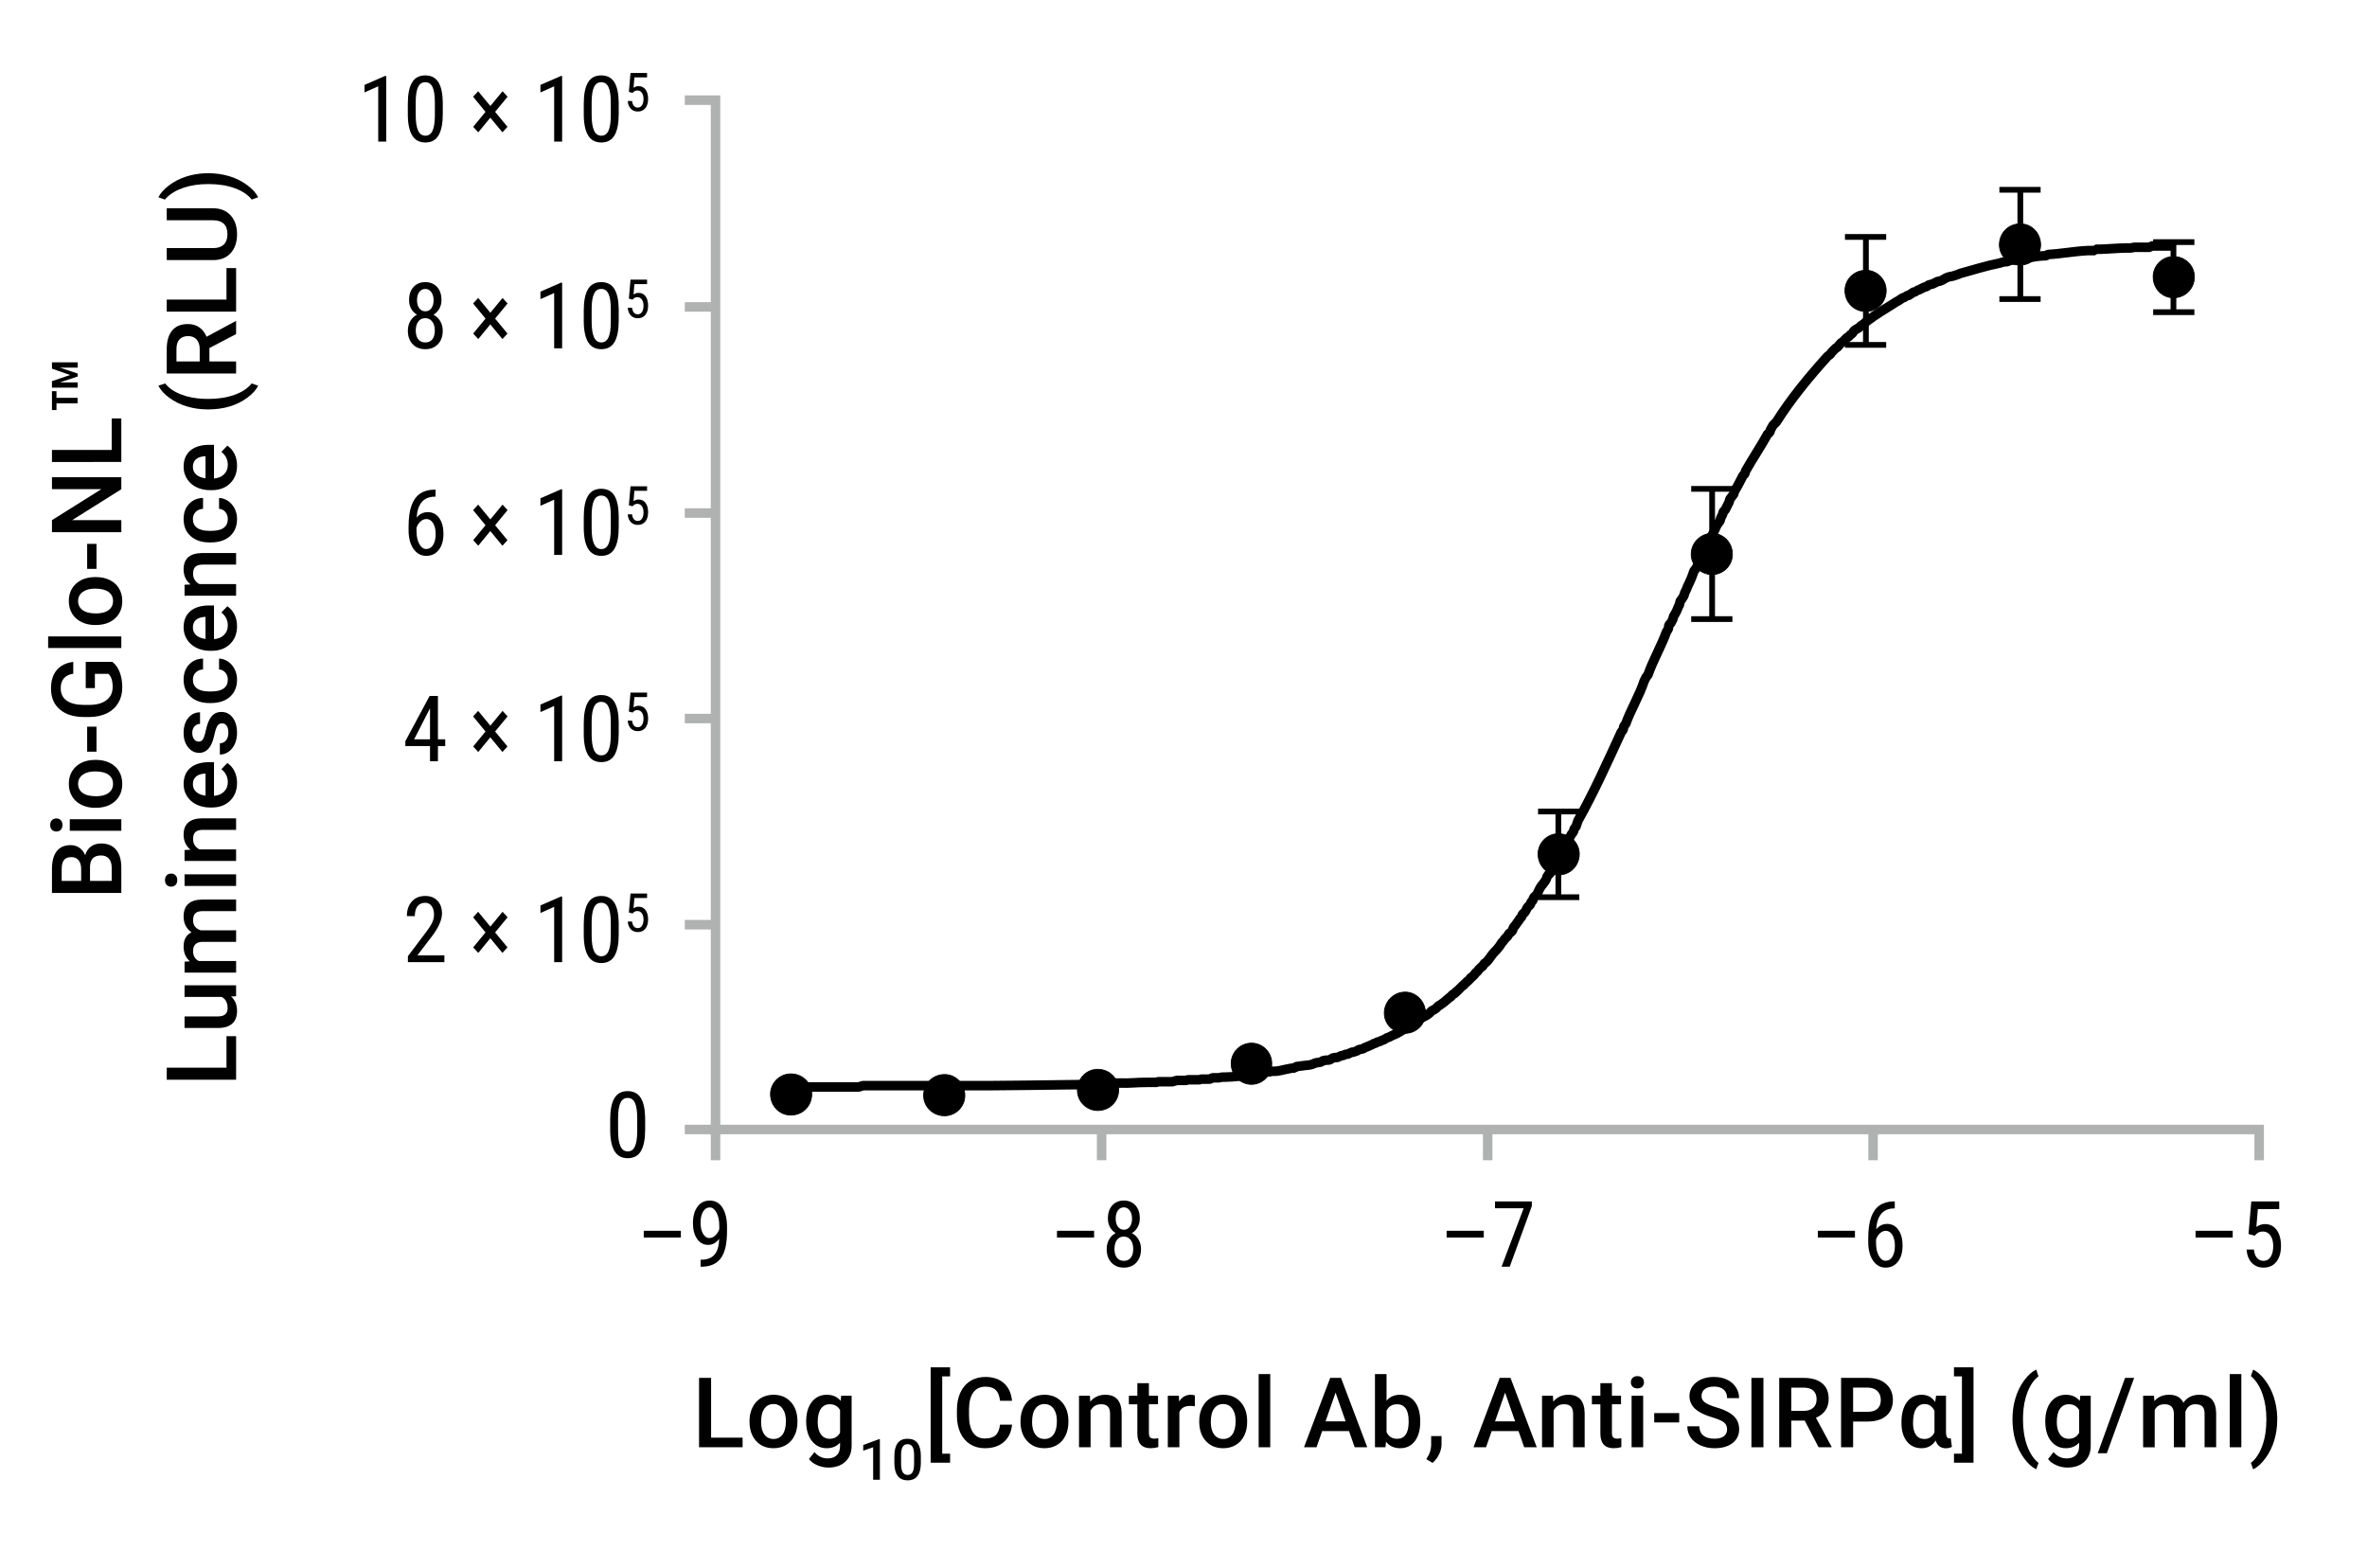 <?xml version="1.0" encoding="UTF-8"?>
<svg id="_180XXTA" data-name="180XXTA" xmlns="http://www.w3.org/2000/svg" viewBox="0 0 412.435 273.255">
  <line x1="124.68" y1="196.796" x2="124.68" y2="202.155" style="fill: none; stroke: #b0b1b1; stroke-miterlimit: 10; stroke-width: 1.66px;"/>
  <line x1="191.95" y1="196.796" x2="191.95" y2="202.155" style="fill: none; stroke: #b0b1b1; stroke-miterlimit: 10; stroke-width: 1.66px;"/>
  <line x1="259.219" y1="196.796" x2="259.219" y2="202.155" style="fill: none; stroke: #b0b1b1; stroke-miterlimit: 10; stroke-width: 1.66px;"/>
  <line x1="326.375" y1="196.796" x2="326.375" y2="202.155" style="fill: none; stroke: #b0b1b1; stroke-miterlimit: 10; stroke-width: 1.66px;"/>
  <polyline points="123.767 196.796 393.645 196.796 393.645 202.155" style="fill: none; stroke: #b0b1b1; stroke-miterlimit: 10; stroke-width: 1.66px;"/>
  <line x1="124.68" y1="196.796" x2="119.321" y2="196.796" style="fill: none; stroke: #b0b1b1; stroke-miterlimit: 10; stroke-width: 1.66px;"/>
  <line x1="124.68" y1="161.109" x2="119.321" y2="161.109" style="fill: none; stroke: #b0b1b1; stroke-miterlimit: 10; stroke-width: 1.66px;"/>
  <line x1="124.68" y1="125.193" x2="119.321" y2="125.193" style="fill: none; stroke: #b0b1b1; stroke-miterlimit: 10; stroke-width: 1.66px;"/>
  <line x1="124.68" y1="89.392" x2="119.321" y2="89.392" style="fill: none; stroke: #b0b1b1; stroke-miterlimit: 10; stroke-width: 1.66px;"/>
  <line x1="124.68" y1="53.477" x2="119.321" y2="53.477" style="fill: none; stroke: #b0b1b1; stroke-miterlimit: 10; stroke-width: 1.66px;"/>
  <polyline points="124.68 197.708 124.68 17.447 119.321 17.447" style="fill: none; stroke: #b0b1b1; stroke-miterlimit: 10; stroke-width: 1.66px;"/>
  <path d="M137.792,189.385h11.858l.684-.228h15.392c9.017,.057,18.015-.161,27.022-.228h.798l.114-.228h1.482c1.693,.072,3.05-.133,4.675-.114h1.71l.228-.114h2.508l.798-.228h1.596l.342-.114h1.938l.456-.114h1.482l.342-.228h1.14l.57-.114h.342c1.832-.017,3.584-.258,5.359-.57h.57l.342-.114h.798l.114-.228h.798l.228-.114h.798c1.121-.105,2.183-.53,3.306-.57l.228-.228,.798-.114c.922-.16,1.868-.068,2.622-.57h.228l.684-.114,.342-.228,.57-.114c1.129,.084,.667-.504,1.938-.456l.798-.342h.228l.456-.228h.342l.456-.228,.114-.114h.342l.684-.228,.342-.228,.57-.114,.342-.114,.228-.228h.228l.228-.114,.798-.342,.114-.114,.456-.114,.342-.228h.228l.456-.228,.342-.114,.57-.342,.342-.114,.684-.342c1.241-.46,1.777-1.058,2.736-1.482l.114-.114,.798-.456,.228-.228,.228-.114c.773-.749,2.012-.939,2.622-1.824l.456-.228,.342-.228,.456-.456,.228-.114,.798-.57,.114-.114,.798-.684,.228-.114,.228-.342,.456-.228,.228-.342,.342-.114,.114-.342,.342-.114,.114-.342,.342-.114,.228-.342,.228-.114,.228-.342,.342-.114,.114-.342,.342-.228,.456-.456,.228-.342,.228-.114,.228-.342,.456-.456,.342-.228,.114-.342,.342-.228c.623-.523,.96-1.302,1.596-1.938l.342-.342,.456-.57,.228-.342,.228-.342,.228-.228,.228-.342,.57-.57,.114-.342,.342-.228,.342-.342,.114-.456,.456-.57,.228-.342,.342-.456,.114-.228,.342-.342,.114-.456,.342-.228,.228-.342,.228-.456,.228-.342,.342-.228,.114-.456,.342-.342,.114-.456,.684-.684,.114-.342,.228-.456c.372-.844,1.273-1.385,1.368-2.394l.342-.228,.342-.456,.114-.456c1.146-1.952,2.288-4.048,3.421-6.043l.342-.456,.114-.456,.342-.456,.342-1.026c2.676-4.72,5.199-10.341,7.525-15.392l.342-.456,.114-.57,.342-.456c.766-2.221,2.449-5.076,3.192-7.411l.342-.684,.342-.456c.817-2.375,2.341-5.034,3.192-7.411l.342-.57,.114-.684,.342-.342,.342-.684,.114-.456,.342-.57,.228-.456,.228-.57,.228-.456,.114-.57,.342-.456,.342-.57,.114-.456,.342-.684,.114-.342c.448-.899,.855-1.805,1.14-2.736l.342-.456,.342-.57,.114-.456,.342-.456,.228-.57,.228-.456,.228-.456,.114-.57,.684-.912,.114-.684c.559-.728,.886-1.556,1.254-2.394l.228-.342,.342-.456,.114-.456,.342-.684,.114-.456,.342-.342,.456-.912,.228-.456,.114-.456,.684-.912,.114-.456c.462-.726,.84-1.501,1.254-2.28l.228-.456,.342-.342,.114-.456c1.248-2.22,2.676-4.316,3.877-6.499l.342-.228,.114-.456,.456-.798,.57-.57c2.592-4.103,5.65-7.801,8.893-11.402l.57-.456,.114-.228,.798-.798,.228-.114,.684-.798,.228-.114,.798-.798,.228-.114,.456-.456,.228-.114c.498-1.007,.958-.642,1.482-1.368l.228-.114,.456-.342,.228-.228c1.758-1.357,3.514-2.347,5.359-3.535l.228-.114,.684-.456,.228-.114,.342-.114,.114-.228h.342l.228-.114,.684-.456,.228-.114h.342l.114-.228,.342-.114,.684-.342,.228-.114,.456-.114,.228-.228,.342-.114,.456-.114,.912-.456h.228c1.093-.353,.905-.703,2.394-.912l1.026-.342,.228-.114c2.556-.686,4.323-1.294,6.955-1.824l.342-.114,.57-.114h.342l.456-.228c2.09-.116,3.764-.677,5.815-.798h.456l.342-.228c2.411-.127,4.43-.544,6.955-.684h1.254l.114-.228h.684c1.771-.046,3.711-.262,5.473-.228l.57-.114h2.736l.228-.228h3.306l.342-.114" style="fill: none; stroke: #000; stroke-miterlimit: 1; stroke-width: 1.66px;"/>
  <polyline points="378.709 42.189 378.709 48.232 378.709 54.389" style="fill: none; stroke: #000; stroke-miterlimit: 1;"/>
  <line x1="375.175" y1="42.189" x2="382.358" y2="42.189" style="fill: none; stroke: #000; stroke-miterlimit: 1;"/>
  <line x1="375.175" y1="54.389" x2="382.358" y2="54.389" style="fill: none; stroke: #000; stroke-miterlimit: 1;"/>
  <polyline points="352.029 33.068 352.029 42.645 352.029 52.108" style="fill: none; stroke: #000; stroke-miterlimit: 1;"/>
  <line x1="348.381" y1="33.068" x2="355.564" y2="33.068" style="fill: none; stroke: #000; stroke-miterlimit: 1;"/>
  <line x1="348.381" y1="52.108" x2="355.564" y2="52.108" style="fill: none; stroke: #000; stroke-miterlimit: 1;"/>
  <polyline points="325.121 41.277 325.121 50.626 325.121 60.09" style="fill: none; stroke: #000; stroke-miterlimit: 1;"/>
  <line x1="321.473" y1="41.277" x2="328.656" y2="41.277" style="fill: none; stroke: #000; stroke-miterlimit: 1;"/>
  <line x1="321.473" y1="60.09" x2="328.656" y2="60.09" style="fill: none; stroke: #000; stroke-miterlimit: 1;"/>
  <polyline points="298.327 85.173 298.327 96.575 298.327 107.863" style="fill: none; stroke: #000; stroke-miterlimit: 1;"/>
  <line x1="294.679" y1="85.173" x2="301.862" y2="85.173" style="fill: none; stroke: #000; stroke-miterlimit: 1;"/>
  <line x1="294.679" y1="107.863" x2="301.862" y2="107.863" style="fill: none; stroke: #000; stroke-miterlimit: 1;"/>
  <polyline points="271.533 141.384 271.533 148.795 271.533 156.32" style="fill: none; stroke: #000; stroke-miterlimit: 1;"/>
  <line x1="267.999" y1="141.384" x2="275.182" y2="141.384" style="fill: none; stroke: #000; stroke-miterlimit: 1;"/>
  <line x1="267.999" y1="156.32" x2="275.182" y2="156.32" style="fill: none; stroke: #000; stroke-miterlimit: 1;"/>
  <path d="M382.358,48.232c0,2.052-1.596,3.649-3.649,3.649-1.938,0-3.535-1.596-3.535-3.649,0-1.938,1.596-3.534,3.535-3.534,2.052,0,3.649,1.596,3.649,3.534" style="fill-rule: evenodd;"/>
  <path d="M382.358,48.232c0,2.052-1.596,3.649-3.649,3.649-1.938,0-3.535-1.596-3.535-3.649,0-1.938,1.596-3.534,3.535-3.534,2.052,0,3.649,1.596,3.649,3.534" style="fill: none; stroke: #000; stroke-miterlimit: 1; stroke-width: .146px;"/>
  <path d="M355.564,42.645c0,1.938-1.596,3.535-3.535,3.535-2.052,0-3.649-1.596-3.649-3.535,0-2.052,1.596-3.649,3.649-3.649,1.938,0,3.535,1.596,3.535,3.649" style="fill-rule: evenodd;"/>
  <path d="M355.564,42.645c0,1.938-1.596,3.535-3.535,3.535-2.052,0-3.649-1.596-3.649-3.535,0-2.052,1.596-3.649,3.649-3.649,1.938,0,3.535,1.596,3.535,3.649" style="fill: none; stroke: #000; stroke-miterlimit: 1; stroke-width: .146px;"/>
  <path d="M328.656,50.626c0,2.052-1.596,3.649-3.535,3.649-2.052,0-3.649-1.596-3.649-3.649,0-1.938,1.596-3.534,3.649-3.534,1.938,0,3.535,1.596,3.535,3.534" style="fill-rule: evenodd;"/>
  <path d="M328.656,50.626c0,2.052-1.596,3.649-3.535,3.649-2.052,0-3.649-1.596-3.649-3.649,0-1.938,1.596-3.534,3.649-3.534,1.938,0,3.535,1.596,3.535,3.534" style="fill: none; stroke: #000; stroke-miterlimit: 1; stroke-width: .143px;"/>
  <path d="M301.862,96.575c0,1.938-1.596,3.535-3.535,3.535s-3.649-1.596-3.649-3.535c0-2.052,1.71-3.649,3.649-3.649s3.535,1.596,3.535,3.649" style="fill-rule: evenodd;"/>
  <path d="M301.862,96.575c0,1.938-1.596,3.535-3.535,3.535s-3.649-1.596-3.649-3.535c0-2.052,1.71-3.649,3.649-3.649s3.535,1.596,3.535,3.649" style="fill: none; stroke: #000; stroke-miterlimit: 1; stroke-width: .143px;"/>
  <path d="M275.182,148.795c0,2.052-1.596,3.649-3.649,3.649-1.938,0-3.535-1.596-3.535-3.649,0-1.938,1.596-3.534,3.535-3.534,2.052,0,3.649,1.596,3.649,3.534" style="fill-rule: evenodd;"/>
  <path d="M275.182,148.795c0,2.052-1.596,3.649-3.649,3.649-1.938,0-3.535-1.596-3.535-3.649,0-1.938,1.596-3.534,3.535-3.534,2.052,0,3.649,1.596,3.649,3.534" style="fill: none; stroke: #000; stroke-miterlimit: 1; stroke-width: .143px;"/>
  <path d="M248.388,176.501c0,1.938-1.596,3.535-3.535,3.535-2.052,0-3.649-1.596-3.649-3.535s1.596-3.649,3.649-3.649c1.938,0,3.535,1.71,3.535,3.649" style="fill-rule: evenodd;"/>
  <path d="M248.388,176.501c0,1.938-1.596,3.535-3.535,3.535-2.052,0-3.649-1.596-3.649-3.535s1.596-3.649,3.649-3.649c1.938,0,3.535,1.71,3.535,3.649" style="fill: none; stroke: #000; stroke-miterlimit: 1; stroke-width: .143px;"/>
  <path d="M221.594,185.28c0,2.052-1.596,3.649-3.535,3.649s-3.535-1.596-3.535-3.649c0-1.938,1.596-3.534,3.535-3.534s3.535,1.596,3.535,3.534" style="fill-rule: evenodd;"/>
  <path d="M221.594,185.28c0,2.052-1.596,3.649-3.535,3.649s-3.535-1.596-3.535-3.649c0-1.938,1.596-3.534,3.535-3.534s3.535,1.596,3.535,3.534" style="fill: none; stroke: #000; stroke-miterlimit: 1; stroke-width: .143px;"/>
  <path d="M194.914,189.955c0,1.938-1.596,3.535-3.649,3.535-1.938,0-3.535-1.596-3.535-3.535,0-2.052,1.596-3.649,3.535-3.649,2.052,0,3.649,1.596,3.649,3.649" style="fill-rule: evenodd;"/>
  <path d="M194.914,189.955c0,1.938-1.596,3.535-3.649,3.535-1.938,0-3.535-1.596-3.535-3.535,0-2.052,1.596-3.649,3.535-3.649,2.052,0,3.649,1.596,3.649,3.649" style="fill: none; stroke: #000; stroke-miterlimit: 1; stroke-width: .143px;"/>
  <path d="M168.12,190.867c0,1.938-1.596,3.535-3.535,3.535-2.052,0-3.649-1.596-3.649-3.535,0-2.052,1.596-3.649,3.649-3.649,1.938,0,3.535,1.596,3.535,3.649" style="fill-rule: evenodd;"/>
  <path d="M168.12,190.867c0,1.938-1.596,3.535-3.535,3.535-2.052,0-3.649-1.596-3.649-3.535,0-2.052,1.596-3.649,3.649-3.649,1.938,0,3.535,1.596,3.535,3.649" style="fill: none; stroke: #000; stroke-miterlimit: 1; stroke-width: .143px;"/>
  <path d="M141.44,190.639c0,2.052-1.596,3.649-3.649,3.649-1.938,0-3.535-1.596-3.535-3.649,0-1.938,1.596-3.534,3.535-3.534,2.052,0,3.649,1.596,3.649,3.534" style="fill-rule: evenodd;"/>
  <path d="M141.44,190.639c0,2.052-1.596,3.649-3.649,3.649-1.938,0-3.535-1.596-3.535-3.649,0-1.938,1.596-3.534,3.535-3.534,2.052,0,3.649,1.596,3.649,3.534" style="fill: none; stroke: #000; stroke-miterlimit: 1; stroke-width: .143px;"/>
  <g>
    <path d="M21.139,155.582H9.053v-4.142c0-1.367,.274-2.407,.822-3.121s1.364-1.071,2.449-1.071c.553,0,1.051,.149,1.494,.448s.786,.736,1.029,1.312c.177-.653,.511-1.158,1-1.515,.49-.357,1.078-.536,1.764-.536,1.134,0,2.006,.364,2.615,1.091,.609,.728,.913,1.77,.913,3.125v4.408Zm-6.998-2.1v-2.059c0-.653-.148-1.164-.444-1.532-.296-.368-.715-.552-1.258-.552-.598,0-1.029,.17-1.295,.511-.266,.34-.398,.87-.398,1.589v2.042h3.395Zm1.544,0h3.777v-2.333c0-.659-.163-1.173-.49-1.544s-.78-.556-1.361-.556c-1.256,0-1.898,.642-1.926,1.926v2.507Z" style="fill: #010101;"/>
    <path d="M9.825,144.878c-.31,0-.567-.098-.772-.294-.205-.197-.307-.478-.307-.843s.103-.647,.307-.847,.462-.299,.772-.299c.304,0,.558,.1,.759,.299,.202,.199,.303,.481,.303,.847s-.101,.646-.303,.843c-.202,.196-.455,.294-.759,.294Zm11.314-2.142v2.017H12.157v-2.017h8.981Z" style="fill: #010101;"/>
    <path d="M16.565,140.749c-.88,0-1.672-.174-2.378-.523-.705-.349-1.248-.838-1.627-1.469-.379-.631-.568-1.356-.568-2.175,0-1.212,.39-2.196,1.17-2.951,.78-.756,1.815-1.164,3.104-1.225l.473-.008c.885,0,1.677,.17,2.374,.51,.697,.341,1.237,.828,1.619,1.461,.382,.634,.573,1.366,.573,2.196,0,1.267-.422,2.281-1.266,3.042-.844,.761-1.969,1.141-3.375,1.141h-.1Zm.174-2.017c.924,0,1.647-.191,2.171-.573,.522-.382,.784-.913,.784-1.594s-.266-1.21-.797-1.589c-.531-.379-1.309-.569-2.333-.569-.908,0-1.627,.195-2.158,.585-.531,.39-.797,.92-.797,1.589,0,.659,.261,1.182,.785,1.569,.522,.387,1.304,.581,2.345,.581Z" style="fill: #010101;"/>
    <path d="M16.814,126.609v4.358h-1.627v-4.358h1.627Z" style="fill: #010101;"/>
    <path d="M19.57,115.315c.57,.437,1.001,1.043,1.295,1.818s.44,1.655,.44,2.64c0,1.013-.229,1.909-.689,2.689s-1.117,1.382-1.971,1.805c-.855,.424-1.853,.644-2.993,.66h-.946c-1.826,0-3.252-.437-4.279-1.312-1.027-.875-1.54-2.095-1.54-3.661,0-1.345,.333-2.413,1-3.204,.667-.792,1.626-1.267,2.876-1.428v2.059c-1.456,.232-2.183,1.076-2.183,2.532,0,.941,.339,1.656,1.016,2.146,.677,.49,1.671,.743,2.981,.76h.929c1.305,0,2.318-.275,3.04-.826,.721-.55,1.082-1.315,1.082-2.295,0-1.074-.244-1.837-.73-2.291h-2.366v2.49h-1.594v-4.582h4.632Z" style="fill: #010101;"/>
    <path d="M21.139,110.887v2.017H8.389v-2.017h12.75Z" style="fill: #010101;"/>
    <path d="M16.565,108.899c-.88,0-1.672-.174-2.378-.523-.705-.349-1.248-.838-1.627-1.469-.379-.631-.568-1.356-.568-2.175,0-1.212,.39-2.196,1.17-2.951,.78-.756,1.815-1.164,3.104-1.225l.473-.008c.885,0,1.677,.17,2.374,.51,.697,.341,1.237,.828,1.619,1.461,.382,.634,.573,1.366,.573,2.196,0,1.267-.422,2.281-1.266,3.042-.844,.761-1.969,1.141-3.375,1.141h-.1Zm.174-2.017c.924,0,1.647-.191,2.171-.573,.522-.382,.784-.913,.784-1.594s-.266-1.21-.797-1.589c-.531-.379-1.309-.569-2.333-.569-.908,0-1.627,.195-2.158,.585-.531,.39-.797,.92-.797,1.589,0,.659,.261,1.182,.785,1.569,.522,.387,1.304,.581,2.345,.581Z" style="fill: #010101;"/>
    <path d="M16.814,94.759v4.358h-1.627v-4.358h1.627Z" style="fill: #010101;"/>
    <path d="M21.139,83.143v2.1l-8.575,5.387h8.575v2.1H9.053v-2.1l8.608-5.404H9.053v-2.083h12.086Z" style="fill: #010101;"/>
    <path d="M19.462,78.391v-5.487h1.677v7.587H9.053v-2.1h10.409Z" style="fill: #010101;"/>
    <path d="M10.439,64.051l3.096,1.029v.515l-3.088,1.029h3.088v.921h-4.482v-1.137l3.163-1.071-3.163-1.104v-1.104h4.482v.921h-3.096Zm-.598,4.109v1.146h3.677v.971h-3.677v1.17h-.789v-3.287h.789Z" style="fill: #010101;"/>
    <path d="M39.462,186.023v-5.487h1.677v7.587h-12.086v-2.1h10.409Z" style="fill: #010101;"/>
    <path d="M40.259,173.626c.697,.592,1.046,1.433,1.046,2.523,0,.974-.285,1.711-.855,2.212-.57,.501-1.395,.751-2.474,.751h-5.819v-2.017h5.794c1.14,0,1.71-.473,1.71-1.419,0-.979-.352-1.641-1.054-1.984h-6.45v-2.017h8.981v1.901l-.88,.05Z" style="fill: #010101;"/>
    <path d="M32.157,167.554l.938-.058c-.736-.631-1.104-1.494-1.104-2.59,0-1.201,.459-2.022,1.378-2.465-.918-.653-1.378-1.572-1.378-2.756,0-.991,.274-1.728,.822-2.212,.548-.484,1.356-.731,2.424-.743h5.902v2.017h-5.844c-.57,0-.988,.125-1.253,.374s-.398,.661-.398,1.237c0,.459,.123,.834,.37,1.125,.246,.29,.568,.494,.967,.61l6.159-.008v2.017h-5.91c-1.057,.028-1.585,.567-1.585,1.619,0,.808,.329,1.381,.988,1.718h6.508v2.017h-8.981v-1.901Z" style="fill: #010101;"/>
    <path d="M29.825,154.484c-.31,0-.567-.098-.772-.294-.205-.197-.307-.478-.307-.843s.103-.647,.307-.847,.462-.299,.772-.299c.304,0,.558,.1,.759,.299,.202,.199,.303,.481,.303,.847s-.101,.646-.303,.843c-.202,.196-.455,.294-.759,.294Zm11.314-2.142v2.017h-8.981v-2.017h8.981Z" style="fill: #010101;"/>
    <path d="M32.157,148.105l1.038-.058c-.802-.664-1.204-1.536-1.204-2.615,0-1.871,1.071-2.822,3.212-2.855h5.935v2.017h-5.819c-.57,0-.992,.123-1.266,.37-.273,.246-.411,.648-.411,1.208,0,.813,.368,1.419,1.104,1.818h6.392v2.017h-8.981v-1.901Z" style="fill: #010101;"/>
    <path d="M41.305,136.397c0,1.278-.402,2.314-1.208,3.109-.805,.794-1.877,1.191-3.216,1.191h-.249c-.896,0-1.698-.173-2.403-.519-.706-.346-1.255-.831-1.648-1.457s-.589-1.323-.589-2.092c0-1.223,.39-2.168,1.17-2.834,.78-.667,1.884-1,3.312-1h.813v5.869c.742-.061,1.328-.309,1.76-.743,.432-.434,.647-.98,.647-1.639,0-.924-.374-1.677-1.121-2.258l1.038-1.087c.537,.36,.953,.84,1.249,1.44,.296,.6,.444,1.274,.444,2.021Zm-7.695,.241c0,.553,.194,1,.581,1.341,.387,.34,.927,.557,1.619,.651v-3.843h-.149c-.675,.044-1.186,.224-1.531,.54-.346,.315-.519,.752-.519,1.312Z" style="fill: #010101;"/>
    <path d="M38.698,126.025c-.36,0-.634,.148-.822,.444-.188,.296-.354,.788-.498,1.474s-.327,1.259-.548,1.718c-.487,1.007-1.192,1.511-2.117,1.511-.775,0-1.422-.327-1.942-.979s-.78-1.483-.78-2.49c0-1.074,.266-1.941,.797-2.602,.531-.662,1.22-.992,2.067-.992v2.017c-.387,0-.709,.144-.967,.432-.257,.288-.386,.669-.386,1.146,0,.443,.103,.804,.307,1.083,.205,.279,.479,.419,.822,.419,.31,0,.551-.13,.722-.39s.344-.786,.519-1.577c.174-.792,.382-1.413,.622-1.864,.241-.451,.53-.786,.868-1.004,.337-.219,.747-.328,1.229-.328,.808,0,1.462,.335,1.963,1.004,.5,.669,.751,1.547,.751,2.631,0,.736-.133,1.392-.398,1.967s-.631,1.024-1.096,1.345-.966,.481-1.502,.481v-1.959c.476-.028,.842-.208,1.1-.54,.257-.332,.386-.772,.386-1.32,0-.531-.101-.935-.303-1.212-.202-.277-.466-.415-.793-.415Z" style="fill: #010101;"/>
    <path d="M39.695,118.426c0-.503-.146-.921-.44-1.253s-.656-.509-1.087-.531v-1.901c.559,.022,1.081,.196,1.564,.523,.484,.327,.868,.769,1.15,1.328s.423,1.162,.423,1.81c0,1.256-.407,2.252-1.22,2.988s-1.937,1.104-3.37,1.104h-.208c-1.367,0-2.461-.365-3.283-1.096-.821-.73-1.232-1.727-1.232-2.988,0-1.068,.312-1.938,.934-2.611,.623-.672,1.44-1.025,2.453-1.058v1.901c-.515,.022-.938,.198-1.27,.527-.332,.329-.498,.748-.498,1.257,0,.653,.237,1.157,.709,1.511,.474,.354,1.191,.534,2.154,.54h.324c.974,0,1.7-.176,2.179-.527,.479-.351,.718-.859,.718-1.523Z" style="fill: #010101;"/>
    <path d="M41.305,109.092c0,1.278-.402,2.314-1.208,3.109-.805,.794-1.877,1.191-3.216,1.191h-.249c-.896,0-1.698-.173-2.403-.519-.706-.346-1.255-.831-1.648-1.457s-.589-1.323-.589-2.092c0-1.223,.39-2.168,1.17-2.834,.78-.667,1.884-1,3.312-1h.813v5.869c.742-.061,1.328-.309,1.76-.743,.432-.434,.647-.98,.647-1.639,0-.924-.374-1.677-1.121-2.258l1.038-1.087c.537,.36,.953,.84,1.249,1.44,.296,.6,.444,1.274,.444,2.021Zm-7.695,.241c0,.553,.194,1,.581,1.341,.387,.34,.927,.557,1.619,.651v-3.843h-.149c-.675,.044-1.186,.224-1.531,.54-.346,.315-.519,.752-.519,1.312Z" style="fill: #010101;"/>
    <path d="M32.157,101.883l1.038-.058c-.802-.664-1.204-1.536-1.204-2.615,0-1.871,1.071-2.822,3.212-2.855h5.935v2.017h-5.819c-.57,0-.992,.123-1.266,.37-.273,.246-.411,.648-.411,1.208,0,.813,.368,1.419,1.104,1.818h6.392v2.017h-8.981v-1.901Z" style="fill: #010101;"/>
    <path d="M39.695,90.44c0-.503-.146-.921-.44-1.253s-.656-.509-1.087-.531v-1.901c.559,.022,1.081,.196,1.564,.523,.484,.327,.868,.769,1.15,1.328s.423,1.162,.423,1.81c0,1.256-.407,2.252-1.22,2.988s-1.937,1.104-3.37,1.104h-.208c-1.367,0-2.461-.365-3.283-1.096-.821-.73-1.232-1.727-1.232-2.988,0-1.068,.312-1.938,.934-2.611,.623-.672,1.44-1.025,2.453-1.058v1.901c-.515,.022-.938,.198-1.27,.527-.332,.329-.498,.748-.498,1.257,0,.653,.237,1.157,.709,1.511,.474,.354,1.191,.534,2.154,.54h.324c.974,0,1.7-.176,2.179-.527,.479-.351,.718-.859,.718-1.523Z" style="fill: #010101;"/>
    <path d="M41.305,81.106c0,1.278-.402,2.314-1.208,3.109-.805,.794-1.877,1.191-3.216,1.191h-.249c-.896,0-1.698-.173-2.403-.519-.706-.346-1.255-.831-1.648-1.457s-.589-1.323-.589-2.092c0-1.223,.39-2.168,1.17-2.834,.78-.667,1.884-1,3.312-1h.813v5.869c.742-.061,1.328-.309,1.76-.743,.432-.434,.647-.98,.647-1.639,0-.924-.374-1.677-1.121-2.258l1.038-1.087c.537,.36,.953,.84,1.249,1.44,.296,.6,.444,1.274,.444,2.021Zm-7.695,.241c0,.553,.194,1,.581,1.341,.387,.34,.927,.557,1.619,.651v-3.843h-.149c-.675,.044-1.186,.224-1.531,.54-.346,.315-.519,.752-.519,1.312Z" style="fill: #010101;"/>
    <path d="M36.225,71.337c-1.278,0-2.492-.171-3.64-.515-1.148-.343-2.175-.847-3.08-1.511-.904-.664-1.54-1.367-1.905-2.108l1.179-.398c.592,.78,1.496,1.413,2.71,1.896,1.214,.484,2.605,.749,4.171,.793l.714,.008c1.677,0,3.172-.237,4.486-.709,1.314-.474,2.315-1.136,3.001-1.988l1.121,.398c-.365,.742-1.003,1.446-1.914,2.112-.91,.667-1.937,1.171-3.079,1.511-1.143,.341-2.398,.511-3.765,.511Z" style="fill: #010101;"/>
    <path d="M36.49,60.633v2.341h4.648v2.1h-12.086v-4.25c0-1.395,.313-2.471,.939-3.229,.625-.758,1.531-1.137,2.716-1.137,.809,0,1.486,.195,2.031,.585,.546,.391,.965,.934,1.259,1.631l5.033-2.714h.108v2.25l-4.648,2.424Zm-1.693,2.341v-2.158c0-.708-.179-1.262-.535-1.66-.357-.398-.846-.598-1.465-.598-.647,0-1.148,.184-1.502,.552-.354,.368-.537,.917-.548,1.647v2.216h4.051Z" style="fill: #010101;"/>
    <path d="M39.462,52.196v-5.487h1.677v7.587h-12.086v-2.1h10.409Z" style="fill: #010101;"/>
    <path d="M29.053,36.287h8.077c1.284,0,2.301,.411,3.05,1.233,.75,.821,1.125,1.916,1.125,3.283,0,1.383-.369,2.482-1.108,3.295-.738,.813-1.764,1.22-3.075,1.22h-8.068v-2.092h8.085c.808,0,1.425-.205,1.851-.614s.639-1.013,.639-1.81c0-1.616-.852-2.424-2.557-2.424h-8.019v-2.092Z" style="fill: #010101;"/>
    <path d="M36.358,30.182c1.229,0,2.414,.169,3.557,.506,1.143,.337,2.184,.85,3.121,1.536,.938,.686,1.587,1.403,1.947,2.15l-1.121,.398c-.642-.83-1.623-1.487-2.942-1.972-1.32-.484-2.827-.726-4.52-.726h-.191c-1.539,0-2.94,.21-4.204,.631-1.265,.42-2.279,1.024-3.042,1.81l-.232,.257-1.129-.398c.343-.708,.952-1.395,1.826-2.059s1.853-1.173,2.934-1.527c1.082-.354,2.199-.553,3.35-.598l.647-.008Z" style="fill: #010101;"/>
  </g>
  <g>
    <path d="M123.905,250.483h5.487v1.677h-7.587v-12.086h2.1v10.409Z" style="fill: #010101;"/>
    <path d="M130.599,247.586c0-.88,.174-1.672,.523-2.378,.349-.705,.838-1.248,1.469-1.627,.631-.379,1.356-.568,2.175-.568,1.212,0,2.196,.39,2.951,1.17,.756,.78,1.164,1.815,1.225,3.104l.008,.473c0,.885-.17,1.677-.51,2.374-.341,.697-.828,1.237-1.461,1.619-.634,.382-1.366,.573-2.196,.573-1.267,0-2.281-.422-3.042-1.266-.761-.844-1.141-1.969-1.141-3.375v-.1Zm2.017,.174c0,.924,.191,1.647,.573,2.171,.382,.522,.913,.784,1.594,.784s1.21-.266,1.589-.797c.379-.531,.569-1.309,.569-2.333,0-.908-.195-1.627-.585-2.158-.39-.531-.92-.797-1.589-.797-.659,0-1.182,.261-1.569,.785-.387,.522-.581,1.304-.581,2.345Z" style="fill: #010101;"/>
    <path d="M140.472,247.603c0-1.395,.328-2.508,.983-3.341,.656-.833,1.526-1.249,2.611-1.249,1.024,0,1.829,.357,2.416,1.071l.091-.905h1.818v8.708c0,1.179-.367,2.108-1.1,2.789-.733,.681-1.723,1.021-2.968,1.021-.659,0-1.302-.137-1.93-.411-.628-.273-1.105-.632-1.432-1.075l.955-1.212c.62,.736,1.383,1.104,2.291,1.104,.669,0,1.198-.181,1.585-.544,.387-.362,.581-.895,.581-1.598v-.606c-.581,.647-1.356,.971-2.324,.971-1.051,0-1.911-.418-2.578-1.253-.667-.835-1-1.992-1-3.47Zm2.009,.174c0,.902,.184,1.612,.552,2.129,.368,.518,.879,.776,1.532,.776,.813,0,1.417-.349,1.81-1.046v-3.951c-.382-.681-.979-1.021-1.793-1.021-.664,0-1.18,.263-1.548,.789-.368,.526-.552,1.3-.552,2.324Z" style="fill: #010101;"/>
    <path d="M153.311,257.821h-1.171v-5.661l-1.728,.589v-.987l2.749-1.011h.15v7.07Z" style="fill: #010101;"/>
    <path d="M160.451,254.855c0,1.013-.189,1.777-.569,2.291-.379,.515-.956,.772-1.73,.772-.761,0-1.335-.25-1.72-.752-.386-.501-.583-1.245-.593-2.229v-1.22c0-1.013,.189-1.772,.568-2.279,.379-.506,.958-.76,1.735-.76,.771,0,1.346,.247,1.726,.741,.379,.494,.573,1.232,.583,2.216v1.22Zm-1.176-1.316c0-.662-.09-1.146-.271-1.454s-.468-.462-.861-.462c-.384,0-.666,.146-.847,.438s-.276,.748-.286,1.367v1.597c0,.658,.092,1.149,.276,1.471,.184,.323,.473,.484,.866,.484,.377,0,.657-.149,.837-.447s.276-.766,.285-1.401v-1.592Z" style="fill: #010101;"/>
    <path d="M165.546,239.809h-1.369v13.472h1.369v1.569h-3.387v-16.618h3.387v1.577Z" style="fill: #010101;"/>
    <path d="M176.342,248.226c-.122,1.29-.598,2.295-1.428,3.018-.83,.722-1.935,1.083-3.312,1.083-.963,0-1.811-.229-2.544-.685-.733-.457-1.3-1.105-1.698-1.947s-.605-1.818-.622-2.93v-1.129c0-1.14,.202-2.145,.606-3.013,.403-.869,.983-1.539,1.738-2.009,.756-.47,1.629-.706,2.619-.706,1.334,0,2.407,.361,3.221,1.083,.813,.723,1.287,1.745,1.42,3.067h-2.092c-.1-.869-.354-1.496-.76-1.88-.407-.385-1.003-.577-1.789-.577-.913,0-1.614,.333-2.104,1.001-.489,.667-.74,1.646-.751,2.937v1.072c0,1.307,.233,2.304,.701,2.991s1.152,1.03,2.055,1.03c.824,0,1.444-.186,1.859-.556s.678-.988,.789-1.851h2.092Z" style="fill: #010101;"/>
    <path d="M177.814,247.586c0-.88,.174-1.672,.522-2.378,.349-.705,.839-1.248,1.47-1.627,.631-.379,1.355-.568,2.174-.568,1.213,0,2.196,.39,2.951,1.17,.756,.78,1.164,1.815,1.225,3.104l.008,.473c0,.885-.17,1.677-.51,2.374-.341,.697-.827,1.237-1.461,1.619s-1.365,.573-2.195,.573c-1.268,0-2.282-.422-3.043-1.266-.761-.844-1.141-1.969-1.141-3.375v-.1Zm2.017,.174c0,.924,.19,1.647,.573,2.171,.381,.522,.912,.784,1.594,.784s1.21-.266,1.589-.797,.569-1.309,.569-2.333c0-.908-.195-1.627-.586-2.158-.39-.531-.92-.797-1.59-.797-.658,0-1.181,.261-1.568,.785-.388,.522-.581,1.304-.581,2.345Z" style="fill: #010101;"/>
    <path d="M189.912,243.179l.058,1.038c.664-.802,1.536-1.204,2.615-1.204,1.87,0,2.822,1.071,2.855,3.212v5.935h-2.018v-5.819c0-.57-.123-.992-.369-1.266-.246-.273-.648-.411-1.207-.411-.814,0-1.42,.368-1.818,1.104v6.392h-2.018v-8.981h1.901Z" style="fill: #010101;"/>
    <path d="M200.192,240.996v2.183h1.586v1.494h-1.586v5.014c0,.343,.068,.591,.204,.743,.136,.152,.378,.228,.726,.228,.232,0,.468-.028,.706-.083v1.561c-.459,.127-.902,.191-1.328,.191-1.55,0-2.324-.855-2.324-2.565v-5.088h-1.478v-1.494h1.478v-2.183h2.017Z" style="fill: #010101;"/>
    <path d="M208.19,245.022c-.266-.044-.54-.066-.822-.066-.924,0-1.547,.354-1.867,1.062v6.143h-2.018v-8.981h1.926l.05,1.004c.487-.78,1.162-1.17,2.025-1.17,.288,0,.525,.039,.714,.116l-.008,1.893Z" style="fill: #010101;"/>
    <path d="M208.959,247.586c0-.88,.174-1.672,.522-2.378,.349-.705,.839-1.248,1.47-1.627,.631-.379,1.355-.568,2.174-.568,1.213,0,2.196,.39,2.951,1.17,.756,.78,1.164,1.815,1.225,3.104l.008,.473c0,.885-.17,1.677-.51,2.374-.341,.697-.827,1.237-1.461,1.619s-1.365,.573-2.195,.573c-1.268,0-2.282-.422-3.043-1.266-.761-.844-1.141-1.969-1.141-3.375v-.1Zm2.017,.174c0,.924,.19,1.647,.573,2.171,.381,.522,.912,.784,1.594,.784s1.21-.266,1.589-.797,.569-1.309,.569-2.333c0-.908-.195-1.627-.586-2.158-.39-.531-.92-.797-1.59-.797-.658,0-1.181,.261-1.568,.785-.388,.522-.581,1.304-.581,2.345Z" style="fill: #010101;"/>
    <path d="M221.331,252.16h-2.018v-12.75h2.018v12.75Z" style="fill: #010101;"/>
    <path d="M235.059,249.346h-4.682l-.98,2.814h-2.183l4.565-12.086h1.885l4.573,12.086h-2.191l-.987-2.814Zm-4.093-1.693h3.503l-1.752-5.014-1.751,5.014Z" style="fill: #010101;"/>
    <path d="M247.465,247.761c0,1.395-.312,2.504-.934,3.329-.623,.825-1.479,1.237-2.569,1.237-1.052,0-1.87-.379-2.457-1.137l-.1,.971h-1.826v-12.75h2.018v4.632c.58-.686,1.363-1.029,2.349-1.029,1.096,0,1.956,.407,2.581,1.22,.626,.813,.938,1.951,.938,3.412v.116Zm-2.017-.174c0-.974-.172-1.705-.516-2.191-.343-.487-.841-.73-1.494-.73-.874,0-1.488,.382-1.842,1.146v3.702c.359,.78,.979,1.17,1.859,1.17,.631,0,1.117-.235,1.461-.706,.343-.47,.52-1.182,.531-2.133v-.257Z" style="fill: #010101;"/>
    <path d="M249.61,254.883l-1.088-.647c.321-.503,.541-.942,.66-1.315,.119-.374,.181-.754,.187-1.142v-1.569h1.817l-.008,1.453c-.006,.586-.153,1.175-.444,1.764-.29,.59-.665,1.075-1.124,1.457Z" style="fill: #010101;"/>
    <path d="M264.593,249.346h-4.682l-.98,2.814h-2.183l4.565-12.086h1.885l4.573,12.086h-2.191l-.987-2.814Zm-4.093-1.693h3.503l-1.752-5.014-1.751,5.014Z" style="fill: #010101;"/>
    <path d="M270.59,243.179l.058,1.038c.664-.802,1.536-1.204,2.615-1.204,1.87,0,2.822,1.071,2.855,3.212v5.935h-2.018v-5.819c0-.57-.123-.992-.369-1.266-.246-.273-.648-.411-1.207-.411-.814,0-1.42,.368-1.818,1.104v6.392h-2.018v-8.981h1.901Z" style="fill: #010101;"/>
    <path d="M280.87,240.996v2.183h1.586v1.494h-1.586v5.014c0,.343,.068,.591,.204,.743,.136,.152,.378,.228,.726,.228,.232,0,.468-.028,.706-.083v1.561c-.459,.127-.902,.191-1.328,.191-1.55,0-2.324-.855-2.324-2.565v-5.088h-1.478v-1.494h1.478v-2.183h2.017Z" style="fill: #010101;"/>
    <path d="M284.169,240.846c0-.31,.099-.567,.295-.772s.478-.307,.843-.307,.647,.103,.847,.307,.299,.462,.299,.772c0,.304-.1,.558-.299,.759-.199,.202-.481,.303-.847,.303s-.646-.101-.843-.303c-.196-.202-.295-.455-.295-.759Zm2.143,11.314h-2.018v-8.981h2.018v8.981Z" style="fill: #010101;"/>
    <path d="M292.591,247.835h-4.357v-1.627h4.357v1.627Z" style="fill: #010101;"/>
    <path d="M300.936,249.047c0-.531-.187-.941-.56-1.229-.374-.288-1.048-.578-2.021-.872s-1.749-.62-2.324-.979c-1.102-.692-1.651-1.594-1.651-2.706,0-.974,.396-1.776,1.19-2.407s1.825-.946,3.093-.946c.841,0,1.591,.155,2.249,.465s1.176,.751,1.552,1.324c.377,.572,.564,1.208,.564,1.905h-2.092c0-.631-.197-1.125-.593-1.482-.396-.356-.962-.535-1.698-.535-.686,0-1.219,.146-1.598,.44s-.568,.703-.568,1.229c0,.443,.205,.812,.614,1.108,.409,.296,1.085,.584,2.025,.863,.94,.28,1.696,.598,2.267,.955,.569,.356,.987,.766,1.253,1.229,.266,.462,.398,1.003,.398,1.623,0,1.007-.386,1.808-1.158,2.403-.771,.595-1.819,.893-3.142,.893-.874,0-1.678-.162-2.411-.485-.733-.324-1.304-.771-1.71-1.341-.407-.57-.61-1.234-.61-1.992h2.101c0,.686,.227,1.217,.68,1.594,.454,.376,1.104,.564,1.951,.564,.73,0,1.279-.148,1.647-.444,.368-.296,.552-.688,.552-1.174Z" style="fill: #010101;"/>
    <path d="M307.266,252.16h-2.092v-12.086h2.092v12.086Z" style="fill: #010101;"/>
    <path d="M314.459,247.512h-2.342v4.648h-2.1v-12.086h4.25c1.395,0,2.471,.313,3.229,.939,.759,.625,1.138,1.531,1.138,2.716,0,.809-.195,1.486-.585,2.031-.391,.546-.934,.965-1.631,1.259l2.714,5.033v.108h-2.249l-2.424-4.648Zm-2.342-1.693h2.158c.709,0,1.262-.179,1.66-.535,.398-.357,.598-.846,.598-1.465,0-.647-.184-1.148-.552-1.502s-.917-.537-1.647-.548h-2.217v4.051Z" style="fill: #010101;"/>
    <path d="M322.895,247.678v4.482h-2.1v-12.086h4.623c1.351,0,2.423,.352,3.217,1.055,.794,.704,1.191,1.635,1.191,2.792,0,1.186-.389,2.108-1.166,2.767s-1.866,.989-3.267,.989h-2.499Zm0-1.693h2.523c.748,0,1.317-.176,1.711-.527,.393-.351,.589-.859,.589-1.523,0-.653-.199-1.174-.598-1.565-.398-.39-.946-.59-1.644-.602h-2.582v4.217Z" style="fill: #010101;"/>
    <path d="M339.078,243.179v6.425c.018,.681,.219,1.021,.606,1.021,.094,0,.169-.011,.224-.033l.199,1.494c-.281,.166-.633,.249-1.054,.249-.896,0-1.491-.451-1.784-1.353-.564,.896-1.381,1.345-2.449,1.345-1.079,0-1.933-.395-2.561-1.183-.628-.789-.942-1.869-.942-3.242v-.108c0-1.472,.315-2.637,.946-3.495s1.488-1.287,2.573-1.287c1.002,0,1.787,.418,2.357,1.253l.157-1.087h1.727Zm-5.744,4.79c0,.875,.169,1.551,.507,2.03,.338,.479,.833,.718,1.485,.718,.775,0,1.356-.376,1.744-1.129v-3.777c-.388-.786-.963-1.179-1.727-1.179-.637,0-1.131,.272-1.482,.818-.352,.545-.527,1.385-.527,2.519Z" style="fill: #010101;"/>
    <path d="M340.468,238.231h3.403v16.618h-3.403v-1.569h1.387v-13.472h-1.387v-1.577Z" style="fill: #010101;"/>
    <path d="M350.662,247.246c0-1.278,.172-2.492,.515-3.64,.343-1.148,.847-2.175,1.511-3.08,.664-.904,1.367-1.54,2.108-1.905l.398,1.179c-.78,.592-1.412,1.496-1.896,2.71-.484,1.214-.749,2.605-.793,4.171l-.009,.714c0,1.677,.237,3.172,.71,4.486,.474,1.314,1.136,2.315,1.988,3.001l-.398,1.121c-.741-.365-1.445-1.003-2.112-1.914-.667-.91-1.171-1.937-1.511-3.079-.341-1.143-.511-2.398-.511-3.765Z" style="fill: #010101;"/>
    <path d="M356.377,247.603c0-1.395,.328-2.508,.983-3.341,.656-.833,1.526-1.249,2.611-1.249,1.023,0,1.828,.357,2.415,1.071l.091-.905h1.818v8.708c0,1.179-.366,2.108-1.1,2.789s-1.723,1.021-2.968,1.021c-.658,0-1.302-.137-1.93-.411-.628-.273-1.105-.632-1.433-1.075l.955-1.212c.62,.736,1.384,1.104,2.291,1.104,.67,0,1.198-.181,1.586-.544,.387-.362,.58-.895,.58-1.598v-.606c-.58,.647-1.355,.971-2.324,.971-1.051,0-1.91-.418-2.577-1.253s-1-1.992-1-3.47Zm2.009,.174c0,.902,.184,1.612,.552,2.129,.368,.518,.879,.776,1.532,.776,.812,0,1.416-.349,1.809-1.046v-3.951c-.381-.681-.979-1.021-1.793-1.021-.664,0-1.18,.263-1.548,.789s-.552,1.3-.552,2.324Z" style="fill: #010101;"/>
    <path d="M367.104,253.198h-1.585l4.757-13.124h1.585l-4.757,13.124Z" style="fill: #010101;"/>
    <path d="M375.326,243.179l.059,.938c.631-.736,1.494-1.104,2.59-1.104,1.201,0,2.022,.459,2.465,1.378,.653-.918,1.572-1.378,2.756-1.378,.991,0,1.729,.274,2.213,.822s.731,1.356,.742,2.424v5.902h-2.017v-5.844c0-.57-.124-.988-.374-1.253-.248-.266-.661-.398-1.236-.398-.459,0-.834,.123-1.125,.37-.29,.246-.494,.568-.609,.967l.008,6.159h-2.018v-5.91c-.027-1.057-.566-1.585-1.618-1.585-.808,0-1.381,.329-1.718,.988v6.508h-2.018v-8.981h1.9Z" style="fill: #010101;"/>
    <path d="M390.538,252.16h-2.018v-12.75h2.018v12.75Z" style="fill: #010101;"/>
    <path d="M396.792,247.379c0,1.229-.168,2.414-.506,3.557-.338,1.143-.85,2.184-1.535,3.121-.687,.938-1.403,1.587-2.15,1.947l-.398-1.121c.83-.642,1.487-1.623,1.972-2.942,.484-1.32,.726-2.827,.726-4.52v-.191c0-1.539-.21-2.94-.631-4.204-.42-1.265-1.023-2.279-1.809-3.042l-.258-.232,.398-1.129c.708,.343,1.395,.952,2.059,1.826s1.173,1.853,1.527,2.934c.354,1.082,.554,2.199,.598,3.35l.008,.647Z" style="fill: #010101;"/>
  </g>
  <g>
    <path d="M118.637,215.62h-6.468v-1.18h6.468v1.18Z" style="fill: #010101;"/>
    <path d="M125.315,215.846c-.544,.703-1.18,1.055-1.907,1.055-.815,0-1.464-.349-1.945-1.047-.481-.698-.723-1.612-.723-2.742,0-1.188,.263-2.141,.788-2.859s1.242-1.078,2.149-1.078c.942,0,1.68,.416,2.21,1.246,.531,.831,.796,1.98,.796,3.449v.43c0,1.261-.094,2.281-.28,3.062-.188,.781-.463,1.412-.827,1.891-.363,.479-.827,.843-1.392,1.09-.563,.248-1.269,.371-2.114,.371v-1.227h.238c.964-.021,1.695-.318,2.195-.893s.771-1.49,.812-2.748Zm-1.677-.141c.328,0,.648-.139,.961-.418,.313-.278,.557-.645,.731-1.098v-.609c0-.942-.162-1.712-.485-2.309-.322-.596-.712-.895-1.168-.895-.492,0-.884,.246-1.173,.738-.29,.492-.435,1.132-.435,1.918s.141,1.429,.423,1.926c.282,.498,.664,.746,1.146,.746Z" style="fill: #010101;"/>
  </g>
  <g>
    <path d="M190.639,215.62h-6.468v-1.18h6.468v1.18Z" style="fill: #010101;"/>
    <path d="M198.601,212.299c0,.568-.125,1.073-.373,1.516-.249,.443-.583,.789-1.004,1.039,.497,.261,.887,.634,1.169,1.121,.282,.487,.423,1.041,.423,1.66,0,.979-.272,1.762-.818,2.348s-1.271,.879-2.173,.879-1.626-.293-2.172-.879-.819-1.368-.819-2.348c0-.625,.14-1.184,.419-1.676,.28-.492,.66-.863,1.143-1.113-.421-.25-.751-.595-.992-1.035-.241-.44-.361-.944-.361-1.512,0-.958,.255-1.719,.765-2.281,.511-.562,1.184-.844,2.019-.844s1.501,.279,2.011,.836c.51,.558,.766,1.32,.766,2.289Zm-1.146,5.305c0-.651-.15-1.173-.453-1.566-.303-.393-.7-.59-1.191-.59-.503,0-.898,.198-1.188,.594-.29,.396-.435,.917-.435,1.562,0,.656,.143,1.167,.427,1.531,.284,.365,.688,.547,1.211,.547s.926-.182,1.207-.547c.282-.364,.423-.875,.423-1.531Zm-.207-5.281c0-.578-.134-1.049-.4-1.414-.267-.364-.607-.547-1.022-.547-.436,0-.781,.18-1.038,.539-.256,.359-.384,.833-.384,1.422,0,.594,.13,1.065,.392,1.414,.262,.349,.604,.523,1.03,.523,.436,0,.782-.177,1.038-.531,.257-.354,.385-.823,.385-1.406Z" style="fill: #010101;"/>
  </g>
  <g>
    <path d="M258.536,215.62h-6.468v-1.18h6.468v1.18Z" style="fill: #010101;"/>
    <path d="M266.913,210.143l-3.853,10.562h-1.423l3.845-10.188h-4.99v-1.188h6.421v.812Z" style="fill: #010101;"/>
  </g>
  <g>
    <path d="M323.213,215.62h-6.468v-1.18h6.468v1.18Z" style="fill: #010101;"/>
    <path d="M330.151,209.323v1.227h-.223c-.907,.021-1.617,.332-2.13,.934s-.808,1.507-.884,2.715c.497-.635,1.133-.953,1.906-.953,.825,0,1.48,.345,1.965,1.035,.484,.69,.727,1.595,.727,2.715,0,1.193-.268,2.136-.804,2.828-.535,.693-1.254,1.039-2.156,1.039-.907,0-1.638-.409-2.191-1.227-.554-.817-.831-1.903-.831-3.258v-.555c0-1.562,.167-2.807,.5-3.734,.333-.927,.824-1.616,1.473-2.066,.648-.45,1.454-.684,2.418-.699h.23Zm-1.561,5.125c-.369,0-.71,.144-1.022,.43-.312,.287-.538,.651-.677,1.094v.57c0,.922,.16,1.673,.48,2.254,.32,.581,.714,.871,1.181,.871,.507,0,.904-.238,1.191-.715s.431-1.105,.431-1.887c0-.771-.144-1.399-.431-1.887-.287-.487-.672-.73-1.153-.73Z" style="fill: #010101;"/>
  </g>
  <g>
    <path d="M389.034,215.62h-6.468v-1.18h6.468v1.18Z" style="fill: #010101;"/>
    <path d="M391.79,215.002l.484-5.672h4.867v1.336h-3.722l-.261,3.102c.461-.328,.958-.492,1.491-.492,.871,0,1.556,.344,2.053,1.031,.498,.688,.746,1.612,.746,2.773,0,1.177-.271,2.102-.811,2.773-.541,.672-1.283,1.008-2.227,1.008-.841,0-1.525-.278-2.053-.836-.528-.557-.831-1.328-.907-2.312h1.276c.076,.651,.26,1.142,.55,1.473,.289,.331,.667,.496,1.134,.496,.528,0,.94-.233,1.238-.699,.297-.466,.445-1.095,.445-1.887,0-.745-.16-1.352-.48-1.82s-.752-.703-1.295-.703c-.451,0-.812,.12-1.085,.359l-.361,.367-1.084-.297Z" style="fill: #010101;"/>
  </g>
  <path d="M112.415,196.789c0,1.677-.245,2.931-.734,3.762-.489,.831-1.258,1.246-2.305,1.246-1.016,0-1.773-.398-2.273-1.195s-.761-1.995-.781-3.594v-1.953c0-1.661,.246-2.901,.738-3.719,.492-.817,1.259-1.227,2.301-1.227,1.026,0,1.785,.388,2.277,1.164,.492,.776,.751,1.951,.777,3.523v1.992Zm-1.383-1.977c0-1.203-.133-2.09-.398-2.66s-.69-.855-1.273-.855c-.567,0-.984,.28-1.25,.84-.266,.56-.403,1.405-.414,2.535v2.344c0,1.198,.138,2.098,.414,2.699s.698,.902,1.266,.902c.562,0,.977-.284,1.242-.852,.266-.567,.403-1.435,.414-2.602v-2.352Z" style="fill: #010101;"/>
  <g>
    <path d="M77.435,167.637h-6.359v-1.039l3.242-4.297c.489-.661,.829-1.204,1.02-1.629,.19-.424,.285-.874,.285-1.348,0-.604-.141-1.094-.422-1.469s-.651-.562-1.109-.562c-.578,0-1.025,.199-1.34,.598-.315,.398-.473,.973-.473,1.723h-1.383c0-1.047,.286-1.893,.859-2.539,.573-.646,1.352-.969,2.336-.969,.906,0,1.62,.277,2.141,.832,.521,.555,.781,1.293,.781,2.215,0,1.125-.586,2.456-1.758,3.992l-2.531,3.312h4.711v1.18Z" style="fill: #010101;"/>
    <path d="M82.45,165.067l2.148-2.609-2.164-2.633,.883-.961,2.125,2.578,2.125-2.578,.875,.961-2.172,2.633,2.156,2.609-.883,.961-2.109-2.555-2.102,2.555-.883-.961Z" style="fill: #010101;"/>
    <path d="M97.95,167.637h-1.391v-9.633l-2.391,1.07v-1.312l3.562-1.555h.219v11.43Z" style="fill: #010101;"/>
    <path d="M107.81,162.786c0,1.677-.245,2.931-.734,3.762-.49,.831-1.258,1.246-2.305,1.246-1.016,0-1.773-.398-2.273-1.195s-.761-1.995-.781-3.594v-1.953c0-1.661,.246-2.901,.738-3.719,.492-.817,1.259-1.227,2.301-1.227,1.026,0,1.785,.388,2.277,1.164,.492,.776,.751,1.951,.777,3.523v1.992Zm-1.383-1.977c0-1.203-.133-2.09-.398-2.66s-.69-.855-1.273-.855c-.568,0-.984,.28-1.25,.84-.266,.56-.404,1.405-.414,2.535v2.344c0,1.198,.138,2.098,.414,2.699,.276,.602,.698,.902,1.266,.902,.562,0,.977-.284,1.242-.852,.266-.567,.403-1.435,.414-2.602v-2.352Z" style="fill: #010101;"/>
    <path d="M109.577,158.984l.287-3.307h2.883v.779h-2.204l-.155,1.808c.273-.191,.568-.287,.884-.287,.516,0,.921,.201,1.216,.601,.294,.401,.441,.94,.441,1.617,0,.686-.16,1.225-.48,1.617s-.76,.588-1.318,.588c-.498,0-.903-.163-1.216-.488-.312-.325-.492-.774-.537-1.348h.756c.045,.38,.154,.666,.326,.859s.396,.289,.672,.289c.312,0,.557-.136,.733-.408,.176-.271,.264-.638,.264-1.1,0-.434-.095-.788-.285-1.061-.19-.273-.446-.41-.768-.41-.267,0-.481,.07-.642,.209l-.214,.214-.642-.173Z" style="fill: #010101;"/>
  </g>
  <g>
    <path d="M76.31,128.811h1.266v1.18h-1.266v2.641h-1.383v-2.641h-4.297v-.852l4.227-7.883h1.453v7.555Zm-4.148,0h2.766v-5.406l-2.766,5.406Z" style="fill: #010101;"/>
    <path d="M82.45,130.061l2.148-2.609-2.164-2.633,.883-.961,2.125,2.578,2.125-2.578,.875,.961-2.172,2.633,2.156,2.609-.883,.961-2.109-2.555-2.102,2.555-.883-.961Z" style="fill: #010101;"/>
    <path d="M97.95,132.631h-1.391v-9.633l-2.391,1.07v-1.312l3.562-1.555h.219v11.43Z" style="fill: #010101;"/>
    <path d="M107.81,127.779c0,1.677-.245,2.931-.734,3.762-.49,.831-1.258,1.246-2.305,1.246-1.016,0-1.773-.398-2.273-1.195s-.761-1.995-.781-3.594v-1.953c0-1.661,.246-2.901,.738-3.719,.492-.817,1.259-1.227,2.301-1.227,1.026,0,1.785,.388,2.277,1.164,.492,.776,.751,1.951,.777,3.523v1.992Zm-1.383-1.977c0-1.203-.133-2.09-.398-2.66s-.69-.855-1.273-.855c-.568,0-.984,.28-1.25,.84-.266,.56-.404,1.405-.414,2.535v2.344c0,1.198,.138,2.098,.414,2.699,.276,.602,.698,.902,1.266,.902,.562,0,.977-.284,1.242-.852,.266-.567,.403-1.435,.414-2.602v-2.352Z" style="fill: #010101;"/>
    <path d="M109.577,123.978l.287-3.307h2.883v.779h-2.204l-.155,1.808c.273-.191,.568-.287,.884-.287,.516,0,.921,.201,1.216,.601,.294,.401,.441,.94,.441,1.617,0,.686-.16,1.225-.48,1.617s-.76,.588-1.318,.588c-.498,0-.903-.163-1.216-.488-.312-.325-.492-.774-.537-1.348h.756c.045,.38,.154,.666,.326,.859s.396,.289,.672,.289c.312,0,.557-.136,.733-.408,.176-.271,.264-.638,.264-1.1,0-.434-.095-.788-.285-1.061-.19-.273-.446-.41-.768-.41-.267,0-.481,.07-.642,.209l-.214,.214-.642-.173Z" style="fill: #010101;"/>
  </g>
  <g>
    <path d="M75.888,85.309v1.227h-.227c-.922,.021-1.644,.332-2.164,.934-.521,.602-.82,1.507-.898,2.715,.505-.635,1.151-.953,1.938-.953,.838,0,1.504,.345,1.996,1.035,.492,.69,.738,1.595,.738,2.715,0,1.193-.272,2.136-.816,2.828-.544,.693-1.275,1.039-2.191,1.039-.922,0-1.664-.409-2.227-1.227-.562-.817-.844-1.903-.844-3.258v-.555c0-1.562,.169-2.807,.508-3.734,.338-.927,.837-1.616,1.496-2.066,.659-.45,1.478-.684,2.457-.699h.234Zm-1.586,5.125c-.375,0-.722,.144-1.039,.43-.318,.287-.547,.651-.688,1.094v.57c0,.922,.163,1.673,.488,2.254,.325,.581,.725,.871,1.199,.871,.516,0,.919-.238,1.211-.715,.292-.477,.438-1.105,.438-1.887,0-.771-.146-1.399-.438-1.887-.292-.487-.683-.73-1.172-.73Z" style="fill: #010101;"/>
    <path d="M82.45,94.121l2.148-2.609-2.164-2.633,.883-.961,2.125,2.578,2.125-2.578,.875,.961-2.172,2.633,2.156,2.609-.883,.961-2.109-2.555-2.102,2.555-.883-.961Z" style="fill: #010101;"/>
    <path d="M97.95,96.691h-1.391v-9.633l-2.391,1.07v-1.312l3.562-1.555h.219v11.43Z" style="fill: #010101;"/>
    <path d="M107.81,91.84c0,1.677-.245,2.931-.734,3.762-.49,.831-1.258,1.246-2.305,1.246-1.016,0-1.773-.398-2.273-1.195s-.761-1.995-.781-3.594v-1.953c0-1.661,.246-2.901,.738-3.719,.492-.817,1.259-1.227,2.301-1.227,1.026,0,1.785,.388,2.277,1.164,.492,.776,.751,1.951,.777,3.523v1.992Zm-1.383-1.977c0-1.203-.133-2.09-.398-2.66s-.69-.855-1.273-.855c-.568,0-.984,.28-1.25,.84-.266,.56-.404,1.405-.414,2.535v2.344c0,1.198,.138,2.098,.414,2.699,.276,.602,.698,.902,1.266,.902,.562,0,.977-.284,1.242-.852,.266-.567,.403-1.435,.414-2.602v-2.352Z" style="fill: #010101;"/>
    <path d="M109.577,88.039l.287-3.307h2.883v.779h-2.204l-.155,1.808c.273-.191,.568-.287,.884-.287,.516,0,.921,.201,1.216,.601,.294,.401,.441,.94,.441,1.617,0,.686-.16,1.225-.48,1.617s-.76,.588-1.318,.588c-.498,0-.903-.163-1.216-.488-.312-.325-.492-.774-.537-1.348h.756c.045,.38,.154,.666,.326,.859s.396,.289,.672,.289c.312,0,.557-.136,.733-.408,.176-.271,.264-.638,.264-1.1,0-.434-.095-.788-.285-1.061-.19-.273-.446-.41-.768-.41-.267,0-.481,.07-.642,.209l-.214,.214-.642-.173Z" style="fill: #010101;"/>
  </g>
  <g>
    <path d="M76.927,52.28c0,.568-.126,1.073-.379,1.516-.253,.443-.593,.789-1.02,1.039,.505,.261,.901,.634,1.188,1.121,.286,.487,.43,1.041,.43,1.66,0,.979-.277,1.762-.832,2.348s-1.291,.879-2.207,.879-1.652-.293-2.207-.879-.832-1.368-.832-2.348c0-.625,.142-1.184,.426-1.676,.284-.492,.67-.863,1.16-1.113-.427-.25-.763-.595-1.008-1.035-.245-.44-.367-.944-.367-1.512,0-.958,.259-1.719,.777-2.281,.518-.562,1.202-.844,2.051-.844,.844,0,1.524,.279,2.043,.836,.518,.558,.777,1.32,.777,2.289Zm-1.164,5.305c0-.651-.154-1.173-.461-1.566-.308-.393-.711-.59-1.211-.59-.511,0-.913,.198-1.207,.594-.294,.396-.441,.917-.441,1.562,0,.656,.145,1.167,.434,1.531,.289,.365,.699,.547,1.23,.547s.94-.182,1.227-.547c.286-.364,.43-.875,.43-1.531Zm-.211-5.281c0-.578-.136-1.049-.406-1.414-.271-.364-.617-.547-1.039-.547-.443,0-.794,.18-1.055,.539-.261,.359-.391,.833-.391,1.422,0,.594,.133,1.065,.398,1.414,.266,.349,.614,.523,1.047,.523,.442,0,.794-.177,1.055-.531,.26-.354,.391-.823,.391-1.406Z" style="fill: #010101;"/>
    <path d="M82.45,58.116l2.148-2.609-2.164-2.633,.883-.961,2.125,2.578,2.125-2.578,.875,.961-2.172,2.633,2.156,2.609-.883,.961-2.109-2.555-2.102,2.555-.883-.961Z" style="fill: #010101;"/>
    <path d="M97.95,60.686h-1.391v-9.633l-2.391,1.07v-1.312l3.562-1.555h.219v11.43Z" style="fill: #010101;"/>
    <path d="M107.81,55.835c0,1.677-.245,2.931-.734,3.762-.49,.831-1.258,1.246-2.305,1.246-1.016,0-1.773-.398-2.273-1.195s-.761-1.995-.781-3.594v-1.953c0-1.661,.246-2.901,.738-3.719,.492-.817,1.259-1.227,2.301-1.227,1.026,0,1.785,.388,2.277,1.164,.492,.776,.751,1.951,.777,3.523v1.992Zm-1.383-1.977c0-1.203-.133-2.09-.398-2.66s-.69-.855-1.273-.855c-.568,0-.984,.28-1.25,.84-.266,.56-.404,1.405-.414,2.535v2.344c0,1.198,.138,2.098,.414,2.699,.276,.602,.698,.902,1.266,.902,.562,0,.977-.284,1.242-.852,.266-.567,.403-1.435,.414-2.602v-2.352Z" style="fill: #010101;"/>
    <path d="M109.577,52.033l.287-3.307h2.883v.779h-2.204l-.155,1.808c.273-.191,.568-.287,.884-.287,.516,0,.921,.201,1.216,.601,.294,.401,.441,.94,.441,1.617,0,.686-.16,1.225-.48,1.617s-.76,.588-1.318,.588c-.498,0-.903-.163-1.216-.488-.312-.325-.492-.774-.537-1.348h.756c.045,.38,.154,.666,.326,.859s.396,.289,.672,.289c.312,0,.557-.136,.733-.408,.176-.271,.264-.638,.264-1.1,0-.434-.095-.788-.285-1.061-.19-.273-.446-.41-.768-.41-.267,0-.481,.07-.642,.209l-.214,.214-.642-.173Z" style="fill: #010101;"/>
  </g>
  <g>
    <path d="M67.294,24.668h-1.391V15.036l-2.391,1.07v-1.312l3.562-1.555h.219v11.43Z" style="fill: #010101;"/>
    <path d="M77.154,19.817c0,1.677-.245,2.931-.734,3.762-.49,.831-1.258,1.246-2.305,1.246-1.016,0-1.773-.398-2.273-1.195s-.761-1.995-.781-3.594v-1.953c0-1.661,.246-2.901,.738-3.719,.492-.817,1.259-1.227,2.301-1.227,1.026,0,1.785,.388,2.277,1.164,.492,.776,.751,1.951,.777,3.523v1.992Zm-1.383-1.977c0-1.203-.133-2.09-.398-2.66s-.69-.855-1.273-.855c-.568,0-.984,.28-1.25,.84-.266,.56-.404,1.405-.414,2.535v2.344c0,1.198,.138,2.098,.414,2.699,.276,.602,.698,.902,1.266,.902,.562,0,.977-.284,1.242-.852,.266-.567,.403-1.435,.414-2.602v-2.352Z" style="fill: #010101;"/>
    <path d="M82.45,22.098l2.148-2.609-2.164-2.633,.883-.961,2.125,2.578,2.125-2.578,.875,.961-2.172,2.633,2.156,2.609-.883,.961-2.109-2.555-2.102,2.555-.883-.961Z" style="fill: #010101;"/>
    <path d="M97.95,24.668h-1.391V15.036l-2.391,1.07v-1.312l3.562-1.555h.219v11.43Z" style="fill: #010101;"/>
    <path d="M107.81,19.817c0,1.677-.245,2.931-.734,3.762-.49,.831-1.258,1.246-2.305,1.246-1.016,0-1.773-.398-2.273-1.195s-.761-1.995-.781-3.594v-1.953c0-1.661,.246-2.901,.738-3.719,.492-.817,1.259-1.227,2.301-1.227,1.026,0,1.785,.388,2.277,1.164,.492,.776,.751,1.951,.777,3.523v1.992Zm-1.383-1.977c0-1.203-.133-2.09-.398-2.66s-.69-.855-1.273-.855c-.568,0-.984,.28-1.25,.84-.266,.56-.404,1.405-.414,2.535v2.344c0,1.198,.138,2.098,.414,2.699,.276,.602,.698,.902,1.266,.902,.562,0,.977-.284,1.242-.852,.266-.567,.403-1.435,.414-2.602v-2.352Z" style="fill: #010101;"/>
    <path d="M109.577,16.016l.287-3.307h2.883v.779h-2.204l-.155,1.808c.273-.191,.568-.287,.884-.287,.516,0,.921,.201,1.216,.601,.294,.401,.441,.94,.441,1.617,0,.686-.16,1.225-.48,1.617s-.76,.588-1.318,.588c-.498,0-.903-.163-1.216-.488-.312-.325-.492-.774-.537-1.348h.756c.045,.38,.154,.666,.326,.859s.396,.289,.672,.289c.312,0,.557-.136,.733-.408,.176-.271,.264-.638,.264-1.1,0-.434-.095-.788-.285-1.061-.19-.273-.446-.41-.768-.41-.267,0-.481,.07-.642,.209l-.214,.214-.642-.173Z" style="fill: #010101;"/>
  </g>
</svg>